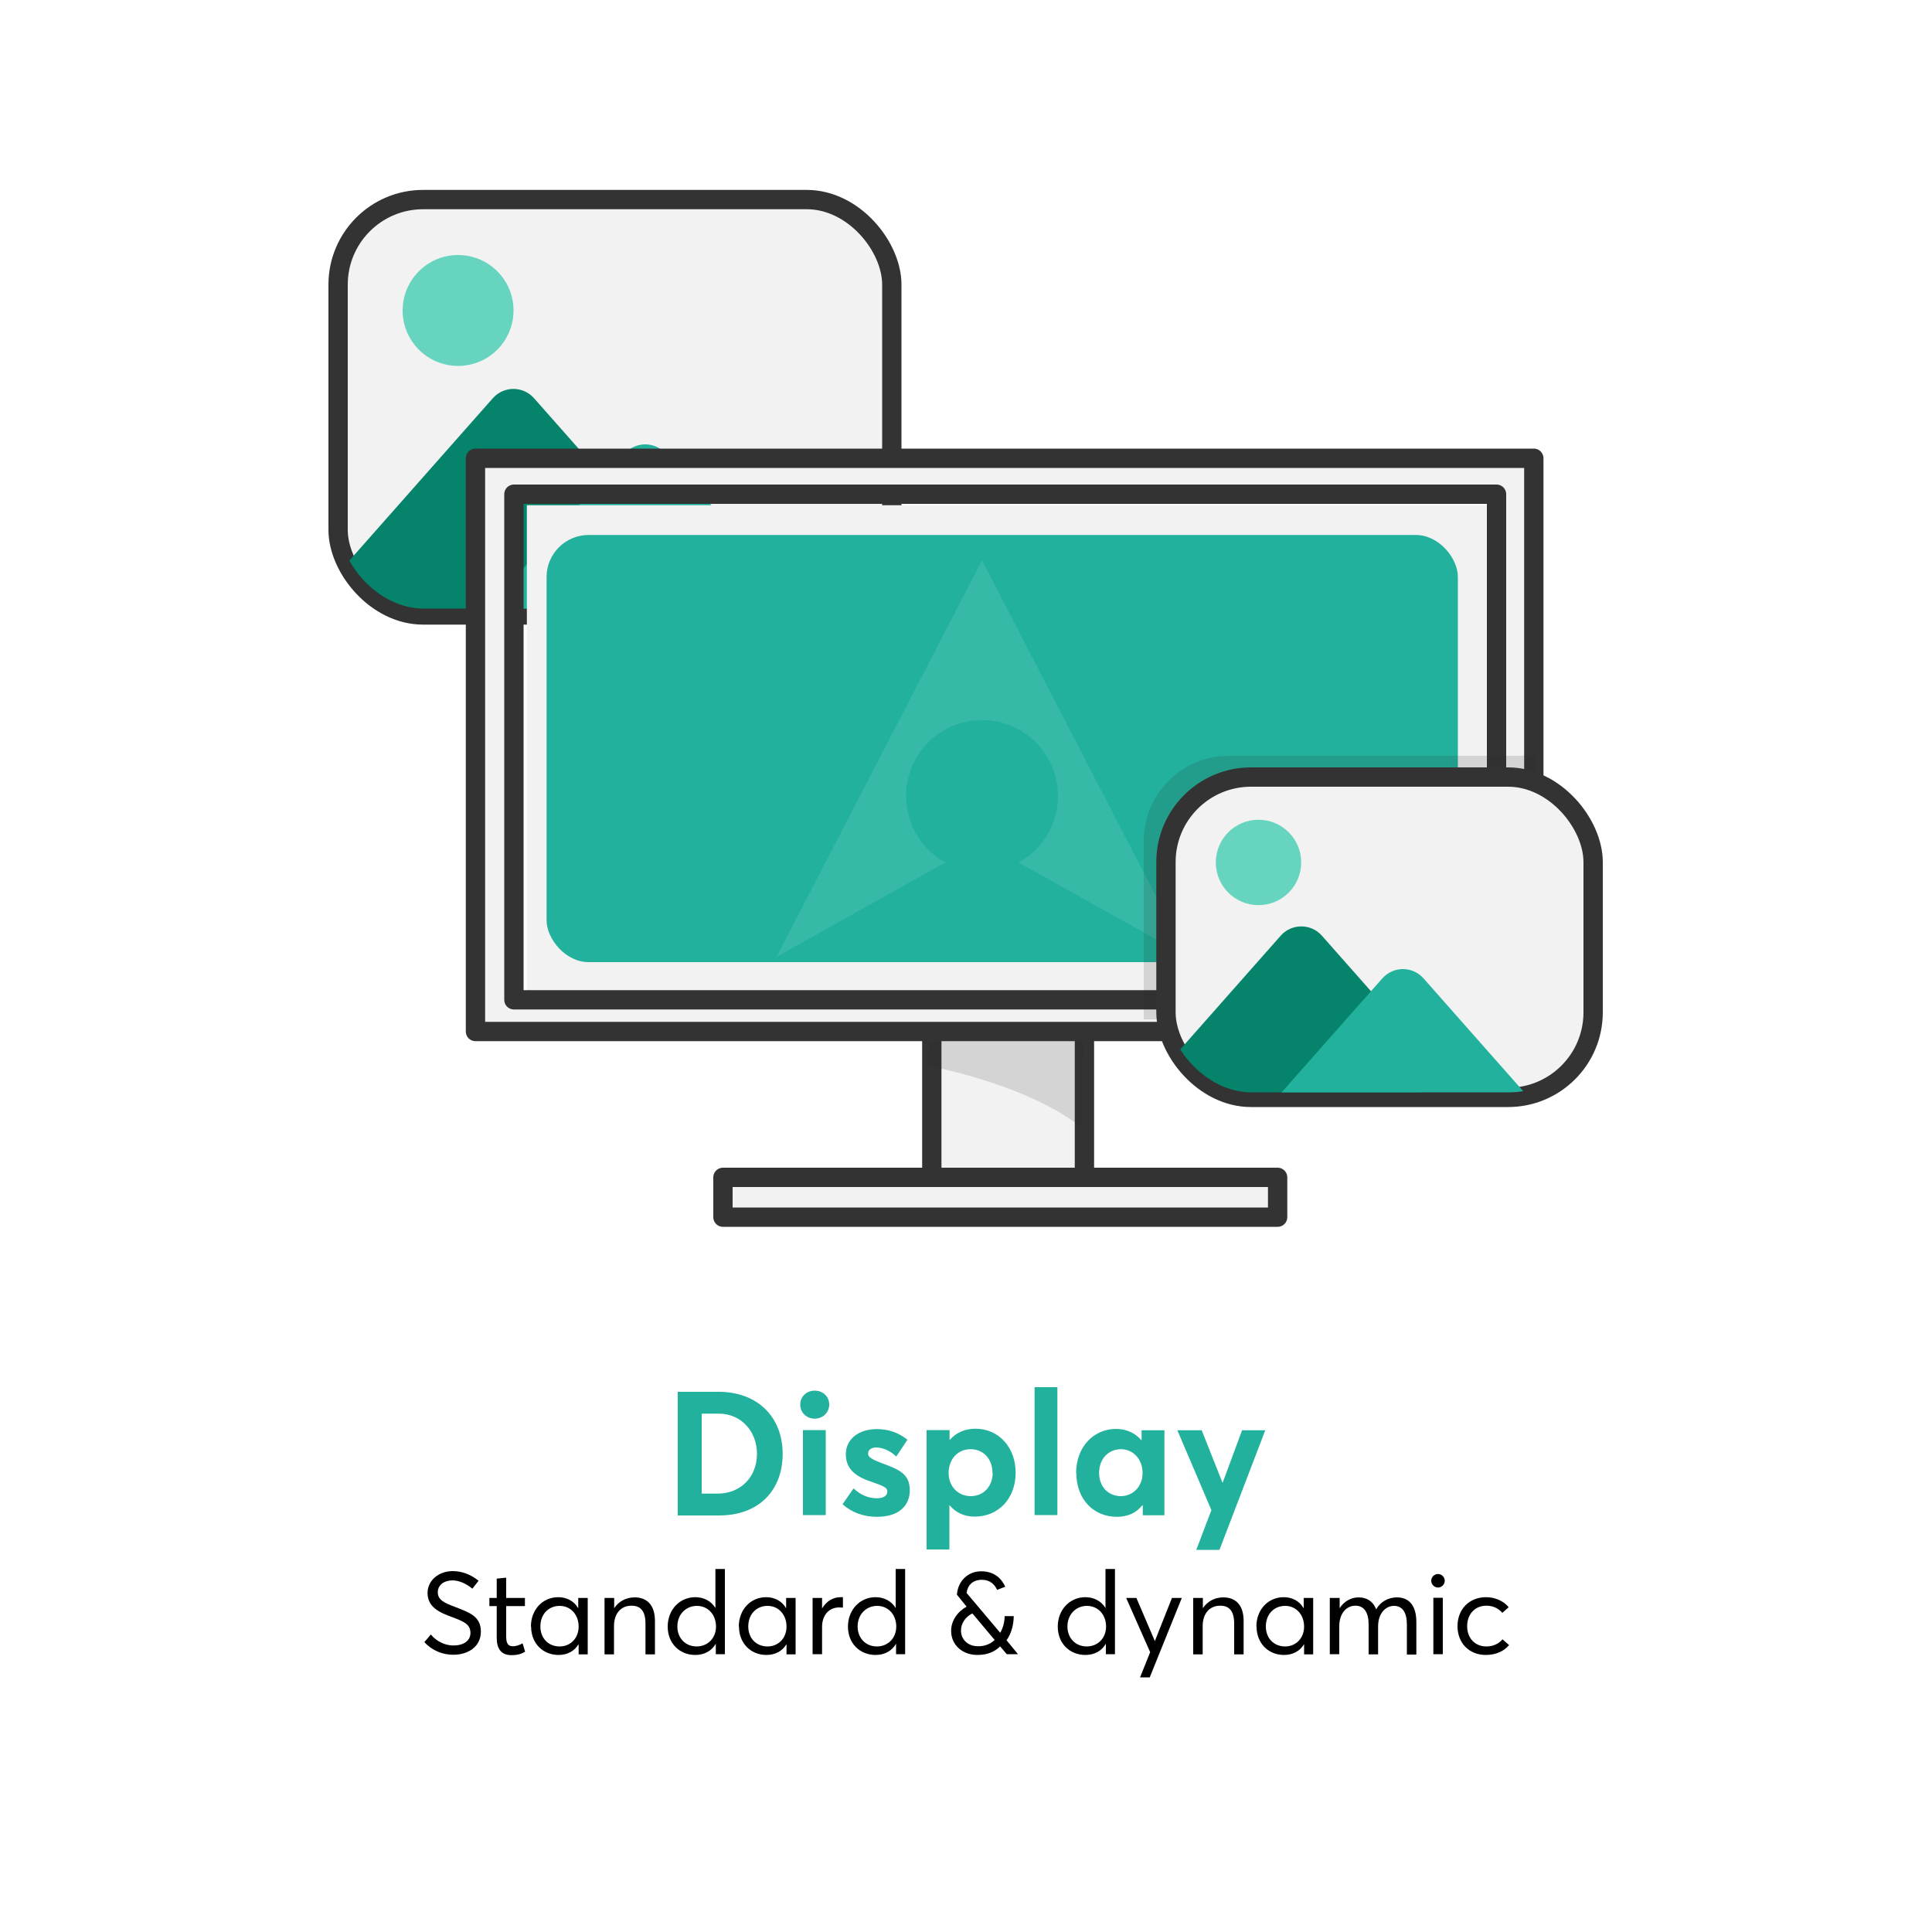 <svg xmlns="http://www.w3.org/2000/svg" xmlns:xlink="http://www.w3.org/1999/xlink" viewBox="0 0 100 100"><defs><filter id="drop-shadow-5"><feGaussianBlur stdDeviation="1"></feGaussianBlur></filter><clipPath id="clippath"><rect x="17.54" y="10" width="28.66" height="21.5" rx="4.4" ry="4.4" fill="none"></rect></clipPath><clipPath id="clippath-1"><rect x="60.39" y="39.96" width="22.11" height="16.58" rx="4.4" ry="4.4" fill="none"></rect></clipPath></defs><g id="Layer_2"><rect x="2.5" y="2.5" width="95" height="95" rx="8" ry="8" fill="#fff" filter="url(#drop-shadow-5)"></rect></g><g id="Layer_1"><g><rect x="17.5" y="10.33" width="28.66" height="21.5" rx="4.4" ry="4.4" fill="#f2f2f2" stroke="#333" stroke-linecap="round" stroke-linejoin="round"></rect><g clip-path="url(#clippath)"><path d="m25.51,20.61l-7.83,8.86c-.81.92-.16,2.36,1.06,2.36h15.67c1.22,0,1.88-1.45,1.06-2.36l-7.83-8.86c-.57-.64-1.56-.64-2.13,0Z" fill="#06836b"></path><path d="m32.33,23.48l-7.83,8.86c-.81.92-.16,2.36,1.06,2.36h15.67c1.22,0,1.88-1.45,1.06-2.36l-7.83-8.86c-.57-.64-1.56-.64-2.13,0Z" fill="#21b19d"></path><circle cx="23.71" cy="16.07" r="2.87" fill="#67d4bf"></circle></g><rect x="48.23" y="52.87" width="7.9" height="8.44" fill="#f2f2f2" stroke="#333" stroke-linecap="round" stroke-linejoin="round"></rect><rect x="37.42" y="60.94" width="28.71" height="2.06" fill="#f2f2f2" stroke="#333" stroke-linecap="round" stroke-linejoin="round"></rect><path d="m55.98,58.36c-.63-.51-1.72-1.22-3.56-1.93-1.6-.62-3.22-1.03-4.45-1.29.07-.64.14-1.29.21-1.93h7.9c-.03,1.72-.07,3.44-.1,5.16Z" fill="#292929" opacity=".15"></path><g><g><rect x="27.27" y="26.15" width="49.67" height="25.12" fill="#f2f2f2"></rect><rect x="28.29" y="27.69" width="47.17" height="22.11" rx="2.18" ry="2.18" fill="#21b19d"></rect></g><path d="m52.72,44.64l8.74,4.89-10.63-20.53-10.64,20.53,8.74-4.89c-1.9-1.05-2.59-3.44-1.54-5.34,1.05-1.9,3.44-2.59,5.34-1.54,1.9,1.05,2.59,3.44,1.54,5.34-.36.65-.89,1.18-1.54,1.54h0Z" fill="#fff" fill-rule="evenodd" opacity=".1"></path></g><path d="m24.61,23.72v29.67h54.78v-29.67H24.61Zm52.85,28.03H26.6v-26.17h50.86v26.17Z" fill="#f2f2f2" stroke="#333" stroke-linecap="round" stroke-linejoin="round"></path><path d="m63.6,39.12h15.92v9.24c0,2.43-1.97,4.4-4.4,4.4h-15.92v-9.24c0-2.43,1.97-4.4,4.4-4.4Z" fill="#292929" opacity=".15"></path><rect x="60.35" y="40.22" width="22.11" height="16.58" rx="4.4" ry="4.4" fill="#f2f2f2" stroke="#333" stroke-linecap="round" stroke-linejoin="round"></rect><g clip-path="url(#clippath-1)"><path d="m66.29,48.43l-5.32,6.02c-.81.92-.16,2.36,1.06,2.36h10.65c1.22,0,1.88-1.45,1.06-2.36l-5.32-6.02c-.57-.64-1.56-.64-2.13,0Z" fill="#06836b"></path><path d="m71.55,50.64l-5.32,6.02c-.81.92-.16,2.36,1.06,2.36h10.65c1.22,0,1.88-1.45,1.06-2.36l-5.32-6.02c-.57-.64-1.56-.64-2.13,0Z" fill="#21b19d"></path><circle cx="65.14" cy="44.64" r="2.21" fill="#67d4bf"></circle></g></g><g><path d="m35.07,72.04h2.12c2.03,0,3.32,1.31,3.32,3.21s-1.24,3.19-3.29,3.19h-2.14v-6.39Zm2.06,5.27c1.24,0,2.05-.89,2.05-2.06s-.82-2.08-1.98-2.08h-.88v4.14h.81Z" fill="#21b19d"></path><path d="m41.42,72.7c0-.4.31-.72.75-.72s.75.32.75.72-.32.73-.75.73-.75-.32-.75-.73Zm.14,1.32h1.18v4.4h-1.18v-4.4Z" fill="#21b19d"></path><path d="m43.61,77.86l.57-.82c.36.33.74.51,1.22.51.34,0,.53-.14.53-.36,0-.19-.23-.29-.79-.48-.73-.24-1.36-.59-1.36-1.44,0-.79.68-1.3,1.59-1.3.6,0,1.1.16,1.6.55l-.58.87c-.33-.32-.73-.47-1.05-.47-.18,0-.41.09-.41.32,0,.18.22.3.65.47.95.35,1.51.56,1.51,1.43,0,.78-.55,1.37-1.7,1.37-.7,0-1.31-.23-1.78-.65Z" fill="#21b19d"></path><path d="m47.97,74.02h1.18v.5h.02c.32-.37.78-.57,1.32-.57,1.19,0,2.08.95,2.08,2.28s-.89,2.27-2.12,2.27c-.55,0-.98-.21-1.29-.58h-.02v2.28h-1.18v-6.19Zm3.4,2.22c0-.76-.5-1.23-1.13-1.23-.67,0-1.14.52-1.14,1.23s.5,1.2,1.15,1.2,1.13-.5,1.13-1.2Z" fill="#21b19d"></path><path d="m53.55,71.8h1.18v6.62h-1.18v-6.62Z" fill="#21b19d"></path><path d="m55.7,76.24c0-1.33.89-2.28,2.07-2.28.51,0,.98.2,1.3.58h.02v-.51h1.18v4.4h-1.12v-.52h-.02c-.31.39-.75.6-1.32.6-1.21,0-2.1-.91-2.1-2.27Zm3.44,0c0-.71-.49-1.23-1.12-1.23s-1.13.48-1.13,1.23c0,.7.46,1.2,1.13,1.2.6,0,1.12-.48,1.12-1.2Z" fill="#21b19d"></path><path d="m62.7,78.16l-1.76-4.13h1.26l1.07,2.7h.02l1-2.7h1.2l-2.37,6.19h-1.2l.78-2.05Z" fill="#21b19d"></path><path d="m21.96,85l.34-.4c.31.38.76.57,1.17.57.52,0,.88-.24.88-.65,0-.47-.38-.6-.95-.82-.63-.23-1.27-.5-1.27-1.25,0-.64.57-1.13,1.3-1.13.47,0,.94.17,1.34.5l-.32.41c-.34-.28-.71-.43-1.03-.43-.4,0-.76.21-.76.62s.38.56.91.76c.71.28,1.32.47,1.32,1.27s-.68,1.2-1.43,1.2c-.53,0-1.08-.2-1.5-.66Z"></path><path d="m25.71,84.76v-1.63h-.38v-.42h.38v-1l.49-.05v1.05h.97v.42h-.97v1.56c0,.35.08.52.35.52.17,0,.35-.07.5-.15l.13.43c-.16.1-.36.18-.71.18-.52,0-.76-.32-.76-.9Z"></path><path d="m27.48,84.19c0-.86.59-1.52,1.42-1.52.43,0,.81.2,1.02.56h.01v-.52h.49v2.92h-.47v-.53h0c-.21.35-.57.56-1.04.56-.8,0-1.42-.59-1.42-1.47Zm2.47,0c0-.6-.4-1.07-.98-1.07s-1,.43-1,1.07c0,.59.4,1.03,1,1.03.54,0,.98-.41.98-1.03Z"></path><path d="m31.3,82.71h.49v.53h0c.23-.35.61-.56,1.06-.56.63,0,1.05.39,1.05,1.22v1.73h-.49v-1.6c0-.68-.29-.92-.72-.92-.55,0-.91.4-.91,1.06v1.46h-.49v-2.92Z"></path><path d="m34.56,84.19c0-.86.61-1.52,1.43-1.52.44,0,.82.2,1.04.56h0v-2.02h.49v4.41h-.47v-.54h0c-.21.36-.58.58-1.06.58-.81,0-1.43-.59-1.43-1.47Zm2.5,0c0-.6-.4-1.07-.99-1.07-.56,0-1.01.43-1.01,1.07,0,.59.41,1.03,1,1.03.55,0,1-.41,1-1.03Z"></path><path d="m38.24,84.19c0-.86.59-1.52,1.42-1.52.43,0,.81.2,1.02.56h.01v-.52h.49v2.92h-.47v-.53h0c-.21.35-.57.56-1.04.56-.8,0-1.42-.59-1.42-1.47Zm2.47,0c0-.6-.4-1.07-.98-1.07s-1,.43-1,1.07c0,.59.4,1.03,1,1.03.54,0,.98-.41.98-1.03Z"></path><path d="m42.06,82.71h.49v.53h.01c.21-.35.54-.57.95-.57.04,0,.08,0,.12,0v.54c-.07,0-.14-.01-.19-.01-.56,0-.89.43-.89,1.01v1.41h-.49v-2.92Z"></path><path d="m43.89,84.19c0-.86.61-1.52,1.43-1.52.44,0,.82.2,1.04.56h0v-2.02h.49v4.41h-.47v-.54h0c-.21.36-.58.58-1.06.58-.81,0-1.43-.59-1.43-1.47Zm2.5,0c0-.6-.4-1.07-.99-1.07-.56,0-1.01.43-1.01,1.07,0,.59.41,1.03,1,1.03.55,0,1-.41,1-1.03Z"></path><path d="m49.23,84.41c0-.53.34-1,.8-1.25h0s-.5-.62-.5-.62c.05-.7.56-1.21,1.26-1.21s1.07.41,1.24.8l-.42.16c-.13-.28-.36-.52-.79-.52-.49,0-.74.3-.79.68l1.73,2.05h.02c.15-.27.22-.58.22-.85h.47c0,.39-.1.87-.37,1.25h0s.59.72.59.72h-.58l-.34-.4h-.01c-.28.28-.66.44-1.17.44-.76,0-1.36-.5-1.36-1.25Zm2.25.47h0s-1.15-1.37-1.15-1.37c-.37.18-.59.53-.59.88,0,.47.35.82.89.82.37,0,.64-.13.85-.32Z"></path><path d="m54.75,84.19c0-.86.61-1.52,1.43-1.52.44,0,.82.2,1.04.56h0v-2.02h.49v4.41h-.47v-.54h0c-.21.36-.58.58-1.06.58-.81,0-1.43-.59-1.43-1.47Zm2.5,0c0-.6-.4-1.07-.99-1.07-.56,0-1.01.43-1.01,1.07,0,.59.41,1.03,1,1.03.55,0,1-.41,1-1.03Z"></path><path d="m59.53,85.51l-1.24-2.8h.53l.95,2.22h.01l.88-2.22h.51l-1.66,4.11h-.5l.52-1.3Z"></path><path d="m61.77,82.71h.49v.53h0c.23-.35.61-.56,1.06-.56.63,0,1.05.39,1.05,1.22v1.73h-.49v-1.6c0-.68-.29-.92-.72-.92-.55,0-.91.4-.91,1.06v1.46h-.49v-2.92Z"></path><path d="m65.03,84.19c0-.86.59-1.52,1.42-1.52.43,0,.81.2,1.02.56h.01v-.52h.49v2.92h-.47v-.53h0c-.21.35-.57.56-1.04.56-.8,0-1.42-.59-1.42-1.47Zm2.47,0c0-.6-.4-1.07-.98-1.07s-1,.43-1,1.07c0,.59.4,1.03,1,1.03.54,0,.98-.41.98-1.03Z"></path><path d="m68.85,82.71h.49v.53h0c.22-.35.59-.56.98-.56.44,0,.76.22.91.62h0c.22-.39.62-.62,1.07-.62.65,0,1.01.44,1.01,1.28v1.68h-.49v-1.55c0-.62-.22-.97-.67-.97s-.82.41-.82,1.06v1.45h-.49v-1.55c0-.62-.24-.97-.68-.97-.48,0-.84.41-.84,1.06v1.45h-.49v-2.92Z"></path><path d="m74.08,81.82c0-.19.16-.35.35-.35s.35.16.35.35-.16.35-.35.35-.35-.16-.35-.35Zm.11.88h.49v2.92h-.49v-2.92Z"></path><path d="m75.44,84.17c0-.88.61-1.5,1.48-1.5.44,0,.89.18,1.17.52l-.33.29c-.19-.22-.47-.37-.82-.37-.6,0-1,.44-1,1.06s.4,1.05,1,1.05c.35,0,.65-.15.83-.37l.34.3c-.25.29-.64.51-1.21.51-.85,0-1.46-.61-1.46-1.49Z"></path></g></g></svg>